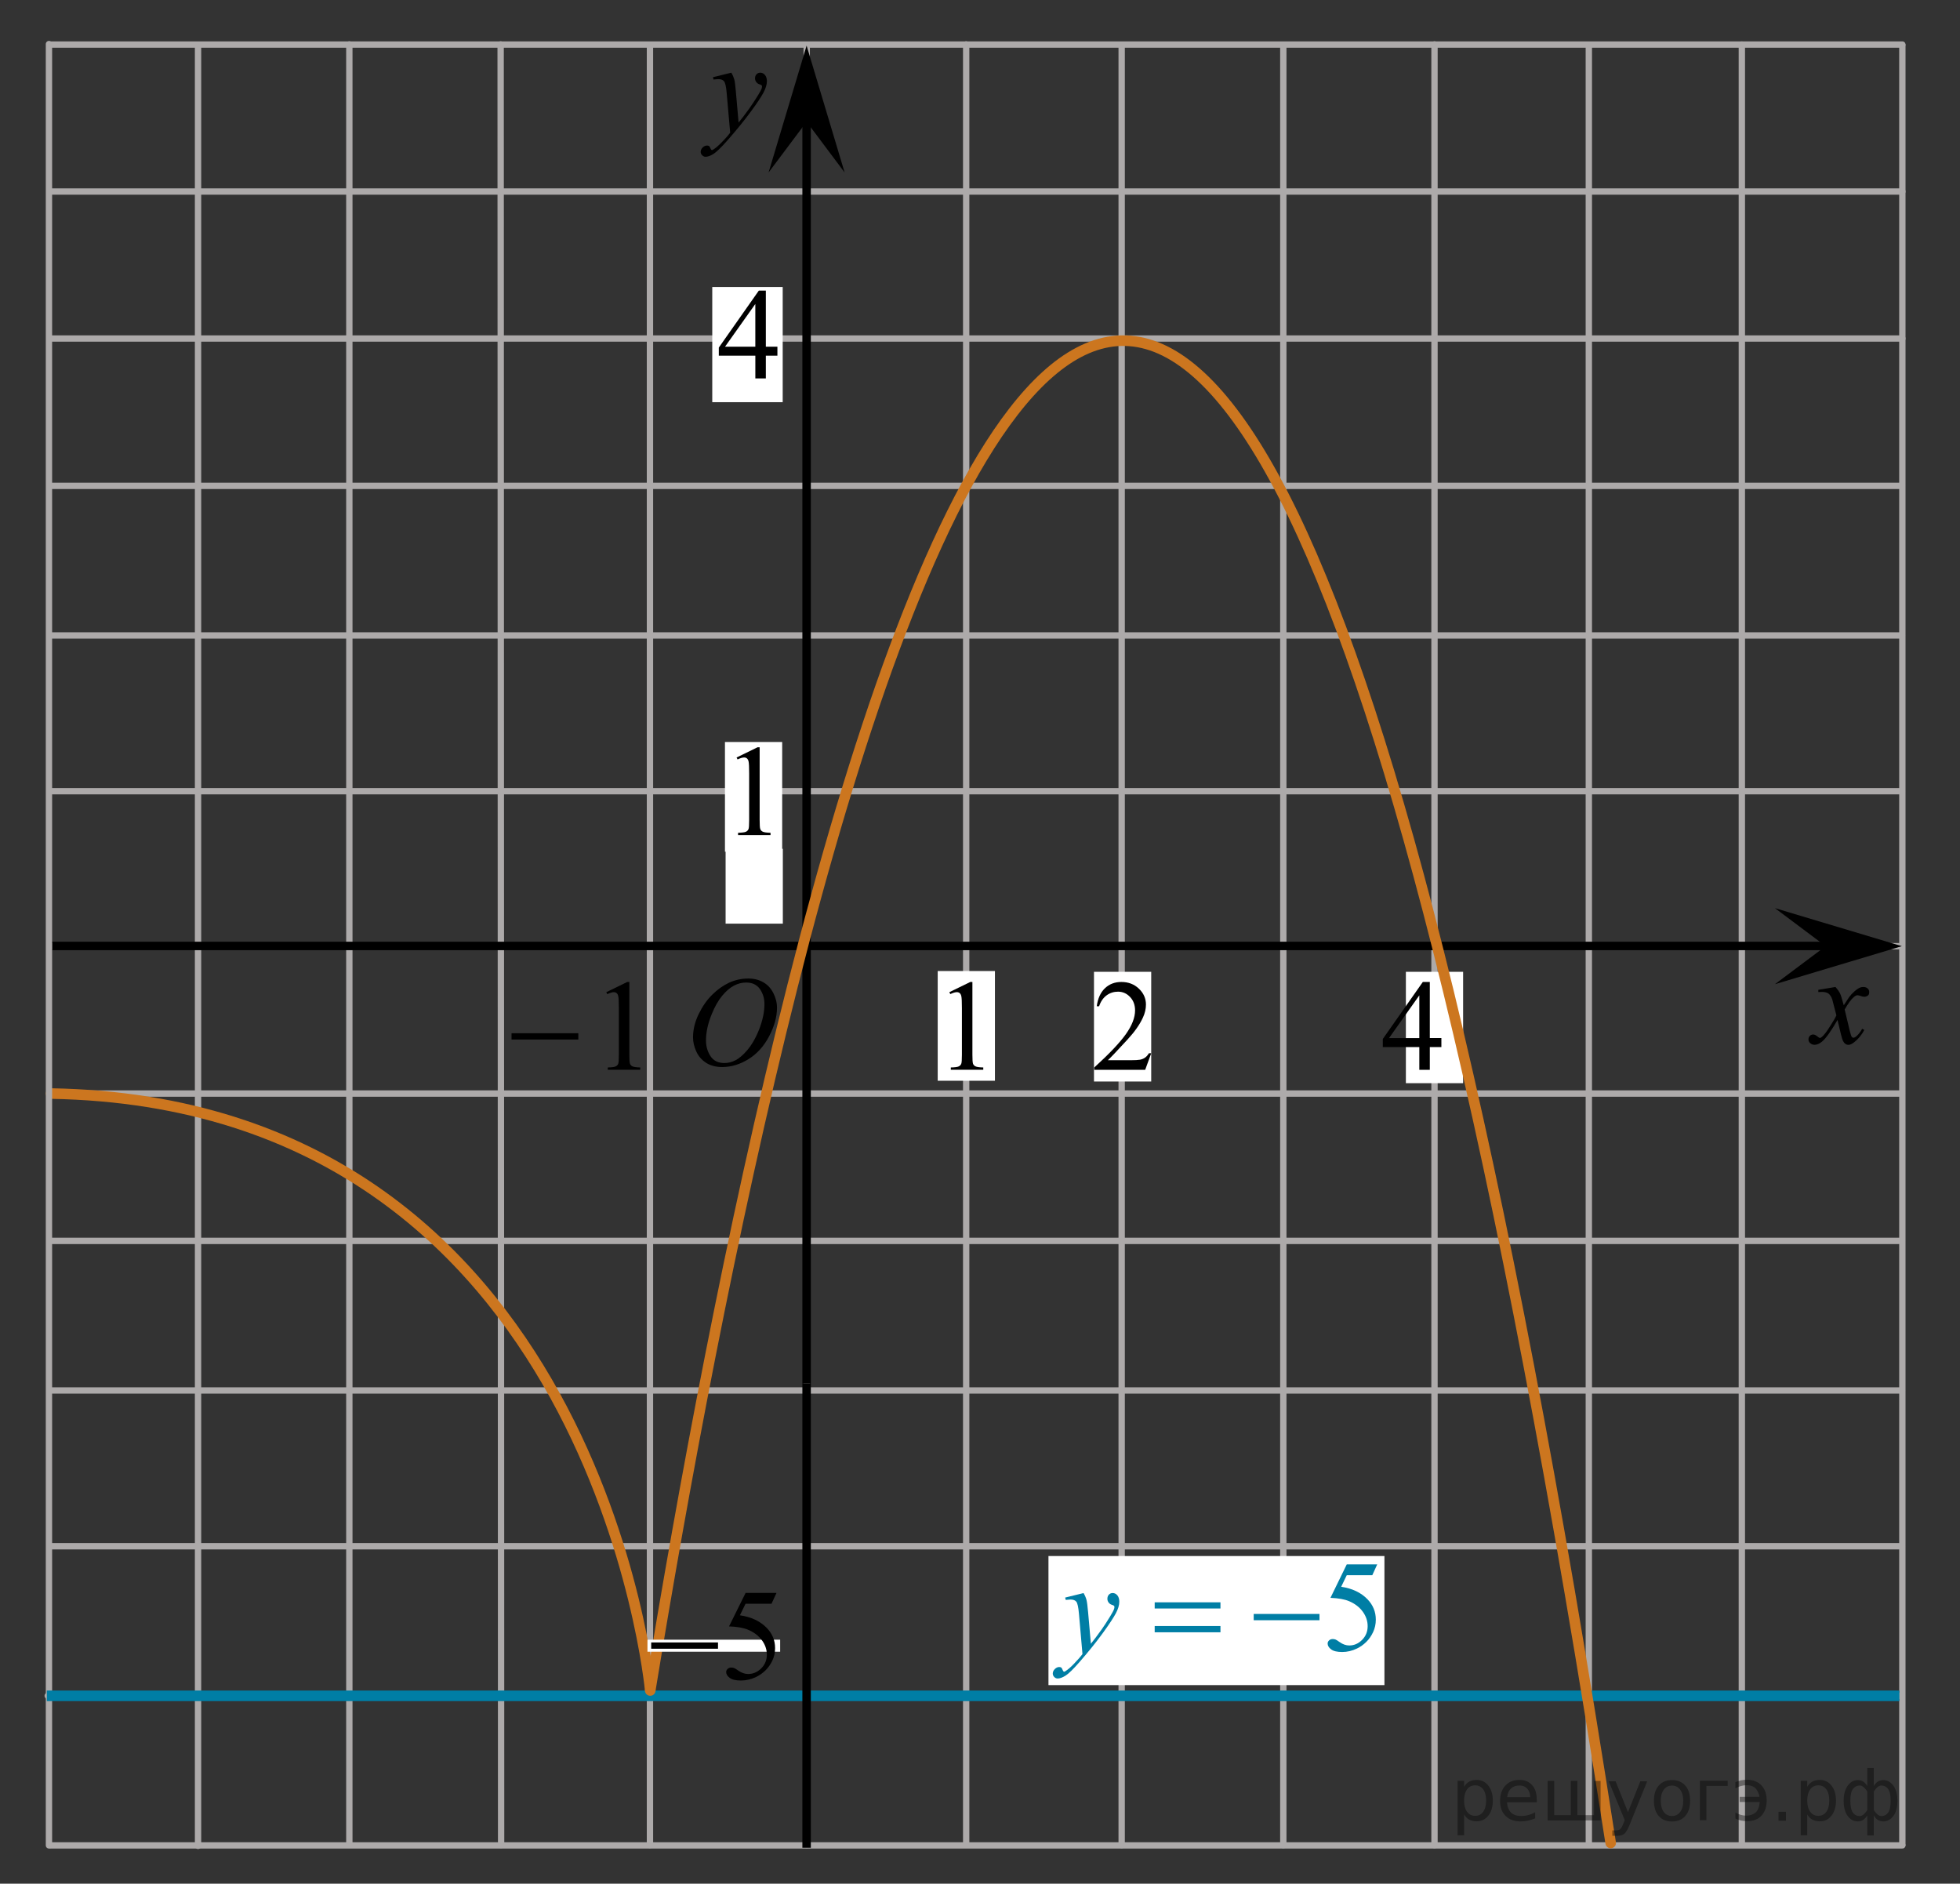 <?xml version="1.0" encoding="utf-8"?>
<!-- Generator: Adobe Illustrator 16.0.0, SVG Export Plug-In . SVG Version: 6.00 Build 0)  -->
<!DOCTYPE svg PUBLIC "-//W3C//DTD SVG 1.1//EN" "http://www.w3.org/Graphics/SVG/1.1/DTD/svg11.dtd">
<svg version="1.1" id="Слой_1" xmlns="http://www.w3.org/2000/svg" xmlns:xlink="http://www.w3.org/1999/xlink" x="0px" y="0px"
	 width="231.892px" height="222.859px" viewBox="-40.219 -110.95 231.892 222.859"
	 enable-background="new -40.219 -110.95 231.892 222.859" xml:space="preserve">
<rect x="-40.219" y="-110.95" width="231.892" height="222.859" fill="#333333" stroke="none"/>
<line fill="none" stroke="#ADAAAA" stroke-width="0.75" stroke-linecap="round" stroke-linejoin="round" stroke-miterlimit="10" x1="-34.574" y1="89.683" x2="184.503" y2="89.683"/>
<line fill="none" stroke="#ADAAAA" stroke-width="0.75" stroke-linecap="round" stroke-linejoin="round" stroke-miterlimit="10" x1="-34.173" y1="89.68" x2="184.81" y2="89.68"/>
<line fill="none" stroke="#ADAAAA" stroke-width="0.75" stroke-linecap="round" stroke-linejoin="round" stroke-miterlimit="10" x1="-34.224" y1="-88.291" x2="184.853" y2="-88.291"/>
<line fill="none" stroke="#ADAAAA" stroke-width="0.75" stroke-linecap="round" stroke-linejoin="round" stroke-miterlimit="10" x1="55.224" y1="-105.273" x2="55.224" y2="107.333"/>
<line fill="none" stroke="#ADAAAA" stroke-width="0.75" stroke-linecap="round" stroke-linejoin="round" stroke-miterlimit="10" x1="-34.173" y1="18.427" x2="184.81" y2="18.427"/>
<line fill="none" stroke="#ADAAAA" stroke-width="0.75" stroke-linecap="round" stroke-linejoin="round" stroke-miterlimit="10" x1="-34.173" y1="71.984" x2="184.81" y2="71.984"/>
<line fill="none" stroke="#ADAAAA" stroke-width="0.75" stroke-linecap="round" stroke-linejoin="round" stroke-miterlimit="10" x1="-34.173" y1="53.556" x2="184.81" y2="53.556"/>
<line fill="none" stroke="#ADAAAA" stroke-width="0.75" stroke-linecap="round" stroke-linejoin="round" stroke-miterlimit="10" x1="-34.173" y1="35.86" x2="184.81" y2="35.86"/>
<line fill="none" stroke="#ADAAAA" stroke-width="0.75" stroke-linecap="round" stroke-linejoin="round" stroke-miterlimit="10" x1="19.013" y1="-105.694" x2="19.07" y2="107.333"/>
<line fill="none" stroke="#ADAAAA" stroke-width="0.75" stroke-linecap="round" stroke-linejoin="round" stroke-miterlimit="10" x1="36.679" y1="-105.522" x2="36.679" y2="107.333"/>
<line fill="none" stroke="#ADAAAA" stroke-width="0.75" stroke-linecap="round" stroke-linejoin="round" stroke-miterlimit="10" x1="129.5" y1="-105.694" x2="129.5" y2="107.349"/>
<line fill="none" stroke="#ADAAAA" stroke-width="0.75" stroke-linecap="round" stroke-linejoin="round" stroke-miterlimit="10" x1="111.613" y1="-105.414" x2="111.613" y2="107.349"/>
<line fill="none" stroke="#ADAAAA" stroke-width="0.75" stroke-linecap="round" stroke-linejoin="round" stroke-miterlimit="10" x1="1.112" y1="-105.694" x2="1.112" y2="107.235"/>
<line fill="none" stroke="#ADAAAA" stroke-width="0.75" stroke-linecap="round" stroke-linejoin="round" stroke-miterlimit="10" x1="92.488" y1="-105.414" x2="92.488" y2="107.349"/>
<path fill="none" stroke="#ADAAAA" stroke-width="0.75" stroke-linecap="round" stroke-linejoin="round" stroke-miterlimit="10" d="
	M52.292,17.209"/>
<path fill="none" stroke="#ADAAAA" stroke-width="0.75" stroke-linecap="round" stroke-linejoin="round" stroke-miterlimit="10" d="
	M111.792,53.556"/>
<line fill="none" stroke="#ADAAAA" stroke-width="0.75" stroke-linecap="round" stroke-linejoin="round" stroke-miterlimit="10" x1="74.091" y1="-105.694" x2="74.091" y2="107.258"/>
<line fill="none" stroke="#ADAAAA" stroke-width="0.75" stroke-linecap="round" stroke-linejoin="round" stroke-miterlimit="10" x1="147.759" y1="-105.596" x2="147.759" y2="107.222"/>
<path d="M149.39-0.323"/>
<line fill="none" stroke="#ADAAAA" stroke-width="0.75" stroke-linecap="round" stroke-linejoin="round" stroke-miterlimit="10" x1="-34.26" y1="0.995" x2="184.722" y2="0.995"/>
<line fill="none" stroke="#ADAAAA" stroke-width="0.75" stroke-linecap="round" stroke-linejoin="round" stroke-miterlimit="10" x1="-34.173" y1="-70.901" x2="184.853" y2="-70.901"/>
<line fill="none" stroke="#ADAAAA" stroke-width="0.75" stroke-linecap="round" stroke-linejoin="round" stroke-miterlimit="10" x1="-34.173" y1="-17.344" x2="184.81" y2="-17.344"/>
<line fill="none" stroke="#ADAAAA" stroke-width="0.75" stroke-linecap="round" stroke-linejoin="round" stroke-miterlimit="10" x1="-34.173" y1="-35.772" x2="184.81" y2="-35.772"/>
<line fill="none" stroke="#ADAAAA" stroke-width="0.75" stroke-linecap="round" stroke-linejoin="round" stroke-miterlimit="10" x1="-34.173" y1="-53.469" x2="184.81" y2="-53.469"/>
<line fill="none" stroke="#ADAAAA" stroke-width="0.75" stroke-linecap="round" stroke-linejoin="round" stroke-miterlimit="10" x1="165.863" y1="-105.675" x2="165.863" y2="107.243"/>
<g>
	<g>
		<g>
			<g>
				<g>
					<g>
						<g>
							<g>
								<g>
									<g>
										<g>
											<g>
												<g>
													<g>
														<g>
															<g>
																<defs>
																	<rect id="SVGID_1_" x="38.835" y="1.31" width="16.438" height="17.871"/>
																</defs>
																<clipPath id="SVGID_2_">
																	<use xlink:href="#SVGID_1_"  overflow="visible"/>
																</clipPath>
																<g clip-path="url(#SVGID_2_)">
																	<path d="M48.313,4.818c0.661,0,1.248,0.146,1.762,0.436c0.513,0.287,0.907,0.714,1.195,1.273
																		c0.288,0.563,0.438,1.146,0.438,1.754c0,1.071-0.313,2.197-0.935,3.379c-0.62,1.181-1.438,2.076-2.438,2.695
																		c-1,0.62-2.035,0.935-3.104,0.935c-0.771,0-1.414-0.173-1.938-0.518c-0.52-0.342-0.896-0.793-1.146-1.354
																		c-0.248-0.563-0.372-1.104-0.372-1.633c0-0.938,0.228-1.857,0.674-2.771c0.447-0.913,0.98-1.678,1.604-2.289
																		c0.619-0.612,1.283-1.083,1.988-1.413C46.767,4.983,47.517,4.818,48.313,4.818z M48.063,5.292
																		c-0.486,0-0.976,0.122-1.438,0.364C46.159,5.9,45.688,6.3,45.229,6.852c-0.462,0.555-0.876,1.277-1.24,2.176
																		c-0.451,1.104-0.682,2.146-0.682,3.123c0,0.698,0.184,1.316,0.537,1.854c0.354,0.539,0.901,0.812,1.646,0.812
																		c0.44,0,0.885-0.108,1.313-0.332c0.434-0.223,0.876-0.604,1.343-1.138c0.584-0.677,1.073-1.535,1.479-2.581
																		c0.396-1.047,0.6-2.021,0.6-2.93c0-0.669-0.185-1.262-0.537-1.774C49.322,5.549,48.784,5.292,48.063,5.292z"/>
																</g>
															</g>
														</g>
													</g>
												</g>
											</g>
										</g>
									</g>
								</g>
							</g>
						</g>
					</g>
				</g>
			</g>
		</g>
	</g>
</g>
<g>
	<g>
		<g>
			<g>
				<g>
					<g>
						<g>
							<g>
								<g>
									<g>
										<g>
											<g>
												<g>
													<g>
														<g>
															<g>
																<defs>
																	<rect id="SVGID_3_" x="171.103" y="2.873" width="12.354" height="13.729"/>
																</defs>
																<clipPath id="SVGID_4_">
																	<use xlink:href="#SVGID_3_"  overflow="visible"/>
																</clipPath>
																<g clip-path="url(#SVGID_4_)">
																	<path d="M176.937,5.819c0.231,0.258,0.422,0.514,0.545,0.77c0.092,0.181,0.229,0.646,0.438,1.396l0.646-0.979
																		c0.174-0.23,0.383-0.461,0.627-0.675c0.246-0.214,0.463-0.355,0.646-0.438c0.112-0.052,0.248-0.073,0.396-0.073
																		c0.215,0,0.383,0.059,0.508,0.172c0.125,0.11,0.188,0.251,0.188,0.411c0,0.188-0.035,0.313-0.107,0.386
																		c-0.141,0.123-0.295,0.188-0.475,0.188c-0.104,0-0.223-0.021-0.33-0.063c-0.23-0.079-0.396-0.118-0.475-0.118
																		c-0.107,0-0.262,0.066-0.422,0.206c-0.311,0.256-0.672,0.75-1.094,1.479l0.604,2.538
																		c0.098,0.392,0.176,0.619,0.229,0.693c0.063,0.076,0.132,0.113,0.188,0.113c0.104,0,0.229-0.06,0.357-0.172
																		c0.271-0.229,0.5-0.521,0.688-0.886l0.26,0.134c-0.313,0.58-0.701,1.063-1.188,1.444
																		c-0.271,0.217-0.497,0.32-0.688,0.32c-0.271,0-0.487-0.15-0.649-0.465c-0.104-0.188-0.313-1.021-0.646-2.479
																		c-0.771,1.333-1.384,2.188-1.85,2.571c-0.302,0.244-0.591,0.367-0.869,0.367c-0.191,0-0.375-0.066-0.537-0.214
																		c-0.113-0.104-0.181-0.254-0.181-0.438c0-0.161,0.062-0.298,0.162-0.404c0.104-0.105,0.235-0.161,0.396-0.161
																		c0.151,0,0.32,0.079,0.502,0.234c0.127,0.109,0.229,0.17,0.295,0.17c0.063,0,0.142-0.038,0.229-0.116
																		c0.229-0.188,0.548-0.591,0.938-1.211c0.396-0.618,0.658-1.064,0.78-1.342c-0.311-1.193-0.477-1.826-0.491-1.896
																		c-0.107-0.316-0.27-0.547-0.438-0.681c-0.187-0.135-0.445-0.198-0.812-0.198c-0.106,0-0.235,0.006-0.396,0.019
																		V6.156L176.937,5.819z"/>
																</g>
															</g>
														</g>
													</g>
												</g>
											</g>
										</g>
									</g>
								</g>
							</g>
						</g>
					</g>
				</g>
			</g>
		</g>
	</g>
</g>
<g>
	<g>
		<g>
			<g>
				<g>
					<g>
						<g>
							<g>
								<g>
									<g>
										<g>
											<g>
												<g>
													<g>
														<g>
															<g>
																<defs>
																	<rect id="SVGID_5_" x="39.988" y="-105.291" width="13.747" height="16.491"/>
																</defs>
																<clipPath id="SVGID_6_">
																	<use xlink:href="#SVGID_5_"  overflow="visible"/>
																</clipPath>
																<g clip-path="url(#SVGID_6_)">
																	<path d="M46.304-102.351c0.173,0.285,0.278,0.554,0.354,0.803c0.063,0.248,0.127,0.734,0.188,1.465l0.319,3.632
																		c0.297-0.354,0.729-0.91,1.284-1.683c0.271-0.374,0.604-0.886,1.005-1.528c0.239-0.396,0.396-0.669,0.44-0.822
																		c0.021-0.078,0.043-0.159,0.043-0.243c0-0.059-0.021-0.104-0.051-0.133c-0.035-0.034-0.125-0.075-0.271-0.122
																		c-0.146-0.048-0.269-0.138-0.359-0.263c-0.098-0.126-0.146-0.271-0.146-0.433c0-0.201,0.062-0.363,0.18-0.486
																		c0.116-0.123,0.271-0.187,0.441-0.187c0.215,0,0.396,0.092,0.555,0.271c0.15,0.185,0.229,0.432,0.229,0.741
																		c0,0.394-0.143,0.833-0.397,1.332c-0.267,0.5-0.771,1.271-1.534,2.3c-0.759,1.033-1.678,2.16-2.754,3.385
																		c-0.742,0.842-1.294,1.367-1.647,1.591c-0.354,0.221-0.668,0.329-0.929,0.329c-0.146,0-0.282-0.063-0.396-0.179
																		c-0.112-0.11-0.178-0.25-0.178-0.397c0-0.189,0.08-0.365,0.235-0.521c0.159-0.158,0.334-0.231,0.521-0.231
																		c0.101,0,0.183,0.021,0.242,0.063c0.036,0.022,0.084,0.095,0.131,0.21c0.049,0.114,0.092,0.191,0.129,0.23
																		c0.021,0.021,0.056,0.037,0.09,0.037c0.027,0,0.082-0.022,0.152-0.074c0.271-0.167,0.586-0.438,0.938-0.797
																		c0.479-0.48,0.821-0.876,1.052-1.186l-0.412-4.68c-0.063-0.771-0.176-1.242-0.313-1.41
																		c-0.141-0.167-0.368-0.251-0.693-0.251c-0.104,0-0.282,0.02-0.555,0.045l-0.063-0.271L46.304-102.351z"/>
																</g>
															</g>
														</g>
													</g>
												</g>
											</g>
										</g>
									</g>
								</g>
							</g>
						</g>
					</g>
				</g>
			</g>
		</g>
	</g>
</g>
<path fill="none" stroke="#000000" stroke-miterlimit="10" d="M-4.862,14.958"/>
<path fill="none" stroke="#ADAAAA" stroke-width="0.75" stroke-linecap="round" stroke-linejoin="round" stroke-miterlimit="10" d="
	M-22.052-70.757"/>
<path fill="none" stroke="#ADAAAA" stroke-miterlimit="10" d="M172.543,78.272"/>
<path fill="none" stroke="#000000" stroke-miterlimit="10" d="M191.673,72.003"/>
<path fill="none" stroke="#000000" stroke-miterlimit="10" d="M184.853-77.059"/>
<path d="M-16.905-93.184"/>
<line fill="none" stroke="#ADAAAA" stroke-width="0.75" stroke-linecap="round" stroke-linejoin="round" stroke-miterlimit="10" x1="-16.789" y1="-105.565" x2="-16.789" y2="107.431"/>
<line fill="none" stroke="#000000" stroke-miterlimit="10" x1="-34.072" y1="0.965" x2="177.792" y2="0.965"/>
<rect x="45.629" y="-10.531" fill="#FFFFFF" width="6.771" height="8.857"/>
<rect x="70.723" y="3.933" fill="#FFFFFF" width="6.771" height="12.979"/>
<g>
	<g>
		<path d="M72.099,6.434l2.48-1.209h0.249v8.602c0,0.567,0.022,0.926,0.07,1.063c0.048,0.137,0.146,0.248,0.298,0.321
			c0.149,0.074,0.456,0.117,0.918,0.127v0.278h-3.84V15.34c0.479-0.01,0.793-0.051,0.935-0.124c0.146-0.07,0.237-0.17,0.294-0.293
			c0.06-0.121,0.083-0.487,0.083-1.102V8.326c0-0.74-0.021-1.22-0.071-1.43c-0.034-0.16-0.104-0.274-0.191-0.354
			C73.233,6.467,73.12,6.43,72.989,6.43c-0.187,0-0.443,0.076-0.774,0.231L72.099,6.434z"/>
	</g>
</g>
<rect x="126.114" y="4.024" fill="#FFFFFF" width="6.771" height="13.177"/>
<path fill="none" stroke="#CC761F" stroke-width="1.25" stroke-linecap="round" stroke-linejoin="round" stroke-miterlimit="8" d="
	M-40.219-110.95"/>
<path fill="none" stroke="#CC761F" stroke-width="1.25" stroke-linecap="round" stroke-linejoin="round" stroke-miterlimit="10" d="
	M189.376,94.217"/>
<rect x="89.213" y="4.024" fill="#FFFFFF" width="6.771" height="12.979"/>
<g>
	<g>
		<path d="M95.985,13.659l-0.715,1.96h-6.023v-0.278c1.772-1.61,3.021-2.929,3.742-3.948c0.723-1.021,1.084-1.955,1.084-2.803
			c0-0.646-0.198-1.176-0.595-1.592c-0.397-0.416-0.871-0.624-1.423-0.624c-0.502,0-0.953,0.146-1.354,0.438
			c-0.396,0.293-0.694,0.724-0.885,1.288H89.54c0.126-0.927,0.448-1.637,0.968-2.132c0.521-0.495,1.168-0.743,1.946-0.743
			c0.828,0,1.521,0.268,2.074,0.796c0.555,0.53,0.832,1.156,0.832,1.877c0,0.518-0.121,1.031-0.361,1.547
			c-0.372,0.813-0.974,1.672-1.807,2.576c-1.25,1.36-2.03,2.185-2.341,2.463h2.665c0.542,0,0.922-0.021,1.141-0.062
			s0.415-0.121,0.591-0.242c0.176-0.122,0.329-0.299,0.459-0.521H95.985z"/>
	</g>
</g>
<line fill="none" stroke="#ADAAAA" stroke-width="0.75" stroke-linecap="round" stroke-linejoin="round" stroke-miterlimit="10" x1="-34.224" y1="-105.68" x2="184.853" y2="-105.68"/>
<line fill="none" stroke="#ADAAAA" stroke-width="0.75" stroke-linecap="round" stroke-linejoin="round" stroke-miterlimit="10" x1="184.853" y1="-105.582" x2="184.853" y2="107.3"/>
<polygon points="175.784,0.99 169.776,-3.51 184.79,0.99 169.776,5.49 "/>
<g>
	<g>
		<path d="M31.513,6.435l2.48-1.209h0.249v8.6c0,0.569,0.023,0.926,0.071,1.064c0.048,0.141,0.146,0.248,0.297,0.321
			c0.151,0.075,0.457,0.118,0.918,0.127v0.278H31.69V15.34c0.479-0.01,0.793-0.051,0.934-0.124c0.144-0.07,0.238-0.17,0.293-0.293
			C32.975,14.8,33,14.435,33,13.822V8.327c0-0.741-0.021-1.219-0.076-1.429c-0.031-0.159-0.099-0.276-0.188-0.354
			C32.643,6.469,32.53,6.434,32.4,6.434c-0.188,0-0.444,0.078-0.775,0.231L31.513,6.435z"/>
	</g>
	<g>
		<path d="M20.303,11.293h7.901v0.743h-7.901V11.293z"/>
	</g>
</g>
<g>
	<g>
		<path d="M130.314,11.865v1.065h-1.368v2.688h-1.242V12.93h-4.32v-0.962l4.734-6.743h0.828v6.638h1.368V11.865z M127.703,11.865
			V6.81l-3.584,5.055H127.703z"/>
	</g>
</g>
<path d="M-34.334,94.583"/>
<polygon points="55.212,-96.546 50.712,-90.541 55.212,-105.551 59.712,-90.541 "/>
<path fill="none" stroke="#CC761F" stroke-width="1.25" stroke-linecap="round" stroke-linejoin="round" stroke-miterlimit="10" d="
	M-34.173,18.427c64.479,1.14,70.885,70.623,70.885,70.623"/>
<path fill="none" stroke="#CC761F" stroke-width="1.25" stroke-miterlimit="10" d="M-34.224-17.344"/>
<line fill="none" stroke="#000000" stroke-miterlimit="10" x1="55.212" y1="-0.565" x2="55.212" y2="-99.488"/>
<path fill="none" stroke="#000000" stroke-miterlimit="10" d="M-34.173-110.716"/>
<rect x="44.051" y="-76.993" fill="#FFFFFF" width="8.333" height="13.625"/>
<g>
	<g>
		<path d="M51.758-69.932v1.065h-1.369v2.688h-1.242v-2.688h-4.322v-0.961l4.736-6.743h0.828v6.638L51.758-69.932L51.758-69.932z
			 M49.145-69.932v-5.054l-3.584,5.054H49.145z"/>
	</g>
</g>
<rect x="45.552" y="-23.165" fill="#FFFFFF" width="6.771" height="12.979"/>
<g>
	<g>
		<path d="M46.929-21.331l2.479-1.209h0.249v8.601c0,0.568,0.022,0.927,0.071,1.063c0.048,0.144,0.146,0.248,0.298,0.322
			c0.147,0.074,0.456,0.117,0.918,0.129v0.275h-3.84v-0.275c0.479-0.012,0.793-0.054,0.934-0.124
			c0.146-0.072,0.238-0.171,0.294-0.293c0.06-0.123,0.083-0.489,0.083-1.103v-5.495c0-0.74-0.021-1.219-0.07-1.429
			c-0.035-0.158-0.104-0.276-0.191-0.354c-0.093-0.075-0.205-0.111-0.336-0.111c-0.188,0-0.444,0.077-0.775,0.23L46.929-21.331z"/>
	</g>
</g>
<line fill="none" stroke="#000000" stroke-miterlimit="10" x1="55.212" y1="52.701" x2="55.212" y2="-0.565"/>
<line fill="none" stroke="#ADAAAA" stroke-width="0.75" stroke-linecap="round" stroke-linejoin="round" stroke-miterlimit="10" x1="-34.224" y1="107.376" x2="184.853" y2="107.376"/>
<line fill="none" stroke="#ADAAAA" stroke-width="0.75" stroke-linecap="round" stroke-linejoin="round" stroke-miterlimit="10" x1="-34.427" y1="-105.736" x2="-34.427" y2="107.376"/>
<path fill="none" stroke="#CC761F" stroke-width="1.25" stroke-linecap="round" stroke-linejoin="round" stroke-miterlimit="10" d="
	M-34.334,111.909"/>
<line fill="none" stroke="#007EA5" stroke-width="1.25" stroke-miterlimit="10" x1="-34.675" y1="89.683" x2="184.503" y2="89.683"/>
<rect x="83.827" y="73.142" fill="#FFFFFF" width="39.75" height="15.272"/>
<g>
	<g>
		<path fill="#007EA5" d="M122.719,74.138l-0.578,1.275h-3.023l-0.66,1.366c1.311,0.195,2.348,0.688,3.113,1.479
			c0.656,0.682,0.985,1.482,0.985,2.403c0,0.536-0.107,1.031-0.322,1.486c-0.215,0.456-0.485,0.844-0.813,1.164
			c-0.326,0.319-0.688,0.578-1.09,0.772c-0.567,0.275-1.15,0.413-1.749,0.413c-0.603,0-1.041-0.104-1.314-0.312
			c-0.274-0.207-0.411-0.438-0.411-0.688c0-0.141,0.057-0.265,0.171-0.372c0.113-0.106,0.257-0.161,0.43-0.161
			c0.128,0,0.24,0.021,0.337,0.061c0.098,0.04,0.262,0.143,0.493,0.308c0.37,0.261,0.746,0.392,1.126,0.392
			c0.578,0,1.086-0.223,1.523-0.664c0.438-0.443,0.654-0.982,0.654-1.618c0-0.616-0.194-1.19-0.585-1.725
			c-0.391-0.532-0.929-0.944-1.615-1.234c-0.538-0.227-1.271-0.355-2.201-0.392l1.928-3.957h3.602V74.138z"/>
	</g>
	<g>
		<path fill="#007EA5" d="M87.979,77.525c0.168,0.29,0.284,0.562,0.349,0.813c0.063,0.253,0.128,0.75,0.192,1.49l0.326,3.695
			c0.296-0.36,0.727-0.933,1.288-1.713c0.271-0.38,0.608-0.898,1.009-1.555c0.241-0.399,0.391-0.681,0.444-0.842
			c0.029-0.08,0.044-0.162,0.044-0.247c0-0.056-0.018-0.101-0.052-0.136s-0.125-0.076-0.271-0.124
			c-0.146-0.047-0.268-0.135-0.363-0.263c-0.096-0.127-0.146-0.273-0.146-0.439c0-0.205,0.061-0.37,0.179-0.495
			c0.119-0.125,0.268-0.188,0.444-0.188c0.218,0,0.402,0.091,0.557,0.272c0.152,0.185,0.229,0.436,0.229,0.755
			c0,0.396-0.133,0.849-0.399,1.355c-0.268,0.508-0.78,1.288-1.541,2.339c-0.762,1.052-1.684,2.198-2.766,3.439
			c-0.746,0.855-1.3,1.396-1.66,1.617c-0.359,0.223-0.669,0.335-0.926,0.335c-0.152,0-0.288-0.06-0.403-0.177
			c-0.116-0.118-0.175-0.254-0.175-0.409c0-0.194,0.08-0.373,0.24-0.532c0.161-0.16,0.335-0.24,0.522-0.24
			c0.1,0,0.181,0.021,0.245,0.066c0.038,0.025,0.083,0.098,0.13,0.215c0.047,0.116,0.09,0.195,0.129,0.235
			c0.024,0.025,0.055,0.038,0.089,0.038c0.03,0,0.082-0.024,0.156-0.075c0.271-0.17,0.588-0.439,0.947-0.812
			c0.476-0.49,0.825-0.891,1.054-1.201l-0.415-4.761c-0.069-0.786-0.173-1.266-0.313-1.436c-0.139-0.17-0.37-0.255-0.695-0.255
			c-0.104,0-0.289,0.016-0.557,0.045l-0.066-0.277L87.979,77.525z"/>
	</g>
	<g>
		<path fill="#007EA5" d="M96.395,78.62h7.781v0.729h-7.781V78.62z M96.395,81.422h7.781v0.743h-7.781V81.422z"/>
		<path fill="#007EA5" d="M108.11,79.995h7.782v0.743h-7.782V79.995z"/>
	</g>
</g>
<path fill="none" stroke="#CC761F" stroke-width="1.25" stroke-linecap="round" stroke-linejoin="round" stroke-miterlimit="10" d="
	M36.712,89.05c15.156-92.555,61.607-316.964,113.633,18.042"/>
<rect x="36.384" y="83.041" fill="#FFFFFF" width="15.699" height="1.422"/>
<g>
	<g>
		<path d="M51.649,77.51l-0.587,1.276H47.99l-0.67,1.367c1.33,0.195,2.384,0.688,3.162,1.479c0.667,0.682,1.001,1.481,1.001,2.402
			c0,0.536-0.109,1.032-0.327,1.487c-0.219,0.455-0.493,0.844-0.825,1.164c-0.331,0.319-0.7,0.578-1.105,0.772
			c-0.578,0.275-1.17,0.413-1.777,0.413c-0.613,0-1.058-0.104-1.336-0.312c-0.279-0.208-0.418-0.438-0.418-0.688
			c0-0.14,0.058-0.264,0.173-0.372c0.115-0.106,0.261-0.161,0.438-0.161c0.13,0,0.244,0.021,0.343,0.062
			c0.098,0.04,0.265,0.143,0.5,0.308c0.376,0.261,0.758,0.392,1.145,0.392c0.587,0,1.104-0.223,1.547-0.665
			c0.444-0.442,0.667-0.982,0.667-1.618c0-0.615-0.197-1.19-0.595-1.725c-0.396-0.533-0.944-0.943-1.642-1.234
			c-0.547-0.226-1.292-0.355-2.236-0.391l1.958-3.958h3.658V77.51z"/>
	</g>
	<g>
		<path d="M36.825,83.367h7.905v0.743h-7.905V83.367z"/>
	</g>
</g>
<line fill="none" stroke="#000000" stroke-miterlimit="10" x1="55.212" y1="107.654" x2="55.212" y2="52.701"/>
<g style="stroke:none;fill:#000;fill-opacity:0.40"><path d="m 133.0,103.7 v 2.48 h -0.77 v -6.44 h 0.77 v 0.71 q 0.24,-0.42 0.61,-0.62 0.37,-0.20 0.88,-0.20 0.85,0 1.38,0.68 0.53,0.68 0.53,1.77 0,1.10 -0.53,1.77 -0.53,0.68 -1.38,0.68 -0.51,0 -0.88,-0.20 -0.37,-0.20 -0.61,-0.62 z m 2.61,-1.63 q 0,-0.85 -0.35,-1.32 -0.35,-0.48 -0.95,-0.48 -0.61,0 -0.96,0.48 -0.35,0.48 -0.35,1.32 0,0.85 0.35,1.33 0.35,0.48 0.96,0.48 0.61,0 0.95,-0.48 0.35,-0.48 0.35,-1.33 z"/><path d="m 141.6,101.9 v 0.38 h -3.52 q 0.05,0.79 0.47,1.21 0.43,0.41 1.19,0.41 0.44,0 0.85,-0.11 0.42,-0.11 0.82,-0.33 v 0.72 q -0.41,0.17 -0.85,0.27 -0.43,0.09 -0.88,0.09 -1.12,0 -1.77,-0.65 -0.65,-0.65 -0.65,-1.76 0,-1.15 0.62,-1.82 0.62,-0.68 1.67,-0.68 0.94,0 1.49,0.61 0.55,0.60 0.55,1.65 z m -0.77,-0.23 q -0.01,-0.63 -0.35,-1.00 -0.34,-0.38 -0.91,-0.38 -0.64,0 -1.03,0.36 -0.38,0.36 -0.44,1.02 z"/><path d="m 146.4,103.8 h 1.98 v -4.05 h 0.77 v 4.67 h -6.26 v -4.67 h 0.77 v 4.05 h 1.97 v -4.05 h 0.77 z"/><path d="m 152.6,104.9 q -0.33,0.83 -0.63,1.09 -0.31,0.25 -0.82,0.25 h -0.61 v -0.64 h 0.45 q 0.32,0 0.49,-0.15 0.17,-0.15 0.39,-0.71 l 0.14,-0.35 -1.89,-4.59 h 0.81 l 1.46,3.65 1.46,-3.65 h 0.81 z"/><path d="m 157.6,100.3 q -0.62,0 -0.97,0.48 -0.36,0.48 -0.36,1.32 0,0.84 0.35,1.32 0.36,0.48 0.98,0.48 0.61,0 0.97,-0.48 0.36,-0.48 0.36,-1.32 0,-0.83 -0.36,-1.31 -0.36,-0.49 -0.97,-0.49 z m 0,-0.65 q 1,0 1.57,0.65 0.57,0.65 0.57,1.80 0,1.15 -0.57,1.80 -0.57,0.65 -1.57,0.65 -1.00,0 -1.57,-0.65 -0.57,-0.65 -0.57,-1.80 0,-1.15 0.57,-1.80 0.57,-0.65 1.57,-0.65 z"/><path d="m 160.9,104.4 v -4.67 h 3.29 v 0.61 h -2.52 v 4.05 z"/><path d="m 165.1,103.5 q 0.66,0.36 1.31,0.36 0.61,0 1.05,-0.35 0.44,-0.36 0.52,-1.27 h -2.37 v -0.61 h 2.34 q -0.05,-0.44 -0.38,-0.90 -0.33,-0.47 -1.16,-0.47 -0.64,0 -1.31,0.36 v -0.72 q 0.65,-0.29 1.35,-0.29 1.09,0 1.72,0.66 0.63,0.66 0.63,1.79 0,1.12 -0.61,1.79 -0.61,0.66 -1.68,0.66 -0.79,0 -1.40,-0.30 z"/><path d="m 170.2,103.4 h 0.88 v 1.06 h -0.88 z"/><path d="m 173.6,103.7 v 2.48 h -0.77 v -6.44 h 0.77 v 0.71 q 0.24,-0.42 0.61,-0.62 0.37,-0.20 0.88,-0.20 0.85,0 1.38,0.68 0.53,0.68 0.53,1.77 0,1.10 -0.53,1.77 -0.53,0.68 -1.38,0.68 -0.51,0 -0.88,-0.20 -0.37,-0.20 -0.61,-0.62 z m 2.61,-1.63 q 0,-0.85 -0.35,-1.32 -0.35,-0.48 -0.95,-0.48 -0.61,0 -0.96,0.48 -0.35,0.48 -0.35,1.32 0,0.85 0.35,1.33 0.35,0.48 0.96,0.48 0.61,0 0.95,-0.48 0.35,-0.48 0.35,-1.33 z"/><path d="m 178.7,102.1 q 0,0.98 0.30,1.40 0.30,0.41 0.82,0.41 0.41,0 0.88,-0.70 v -2.22 q -0.47,-0.70 -0.88,-0.70 -0.51,0 -0.82,0.42 -0.30,0.41 -0.30,1.39 z m 2,4.10 v -2.37 q -0.24,0.39 -0.51,0.55 -0.27,0.16 -0.62,0.16 -0.70,0 -1.18,-0.64 -0.48,-0.65 -0.48,-1.79 0,-1.15 0.48,-1.80 0.49,-0.66 1.18,-0.66 0.35,0 0.62,0.16 0.28,0.16 0.51,0.55 v -2.15 h 0.77 v 2.15 q 0.24,-0.39 0.51,-0.55 0.28,-0.16 0.62,-0.16 0.70,0 1.18,0.66 0.49,0.66 0.49,1.80 0,1.15 -0.49,1.79 -0.48,0.64 -1.18,0.64 -0.35,0 -0.62,-0.16 -0.27,-0.16 -0.51,-0.55 v 2.37 z m 2.77,-4.10 q 0,-0.98 -0.30,-1.39 -0.30,-0.42 -0.81,-0.42 -0.41,0 -0.88,0.70 v 2.22 q 0.47,0.70 0.88,0.70 0.51,0 0.81,-0.41 0.30,-0.42 0.30,-1.40 z"/></g></svg>

<!--File created and owned by https://sdamgia.ru. Copying is prohibited. All rights reserved.-->
